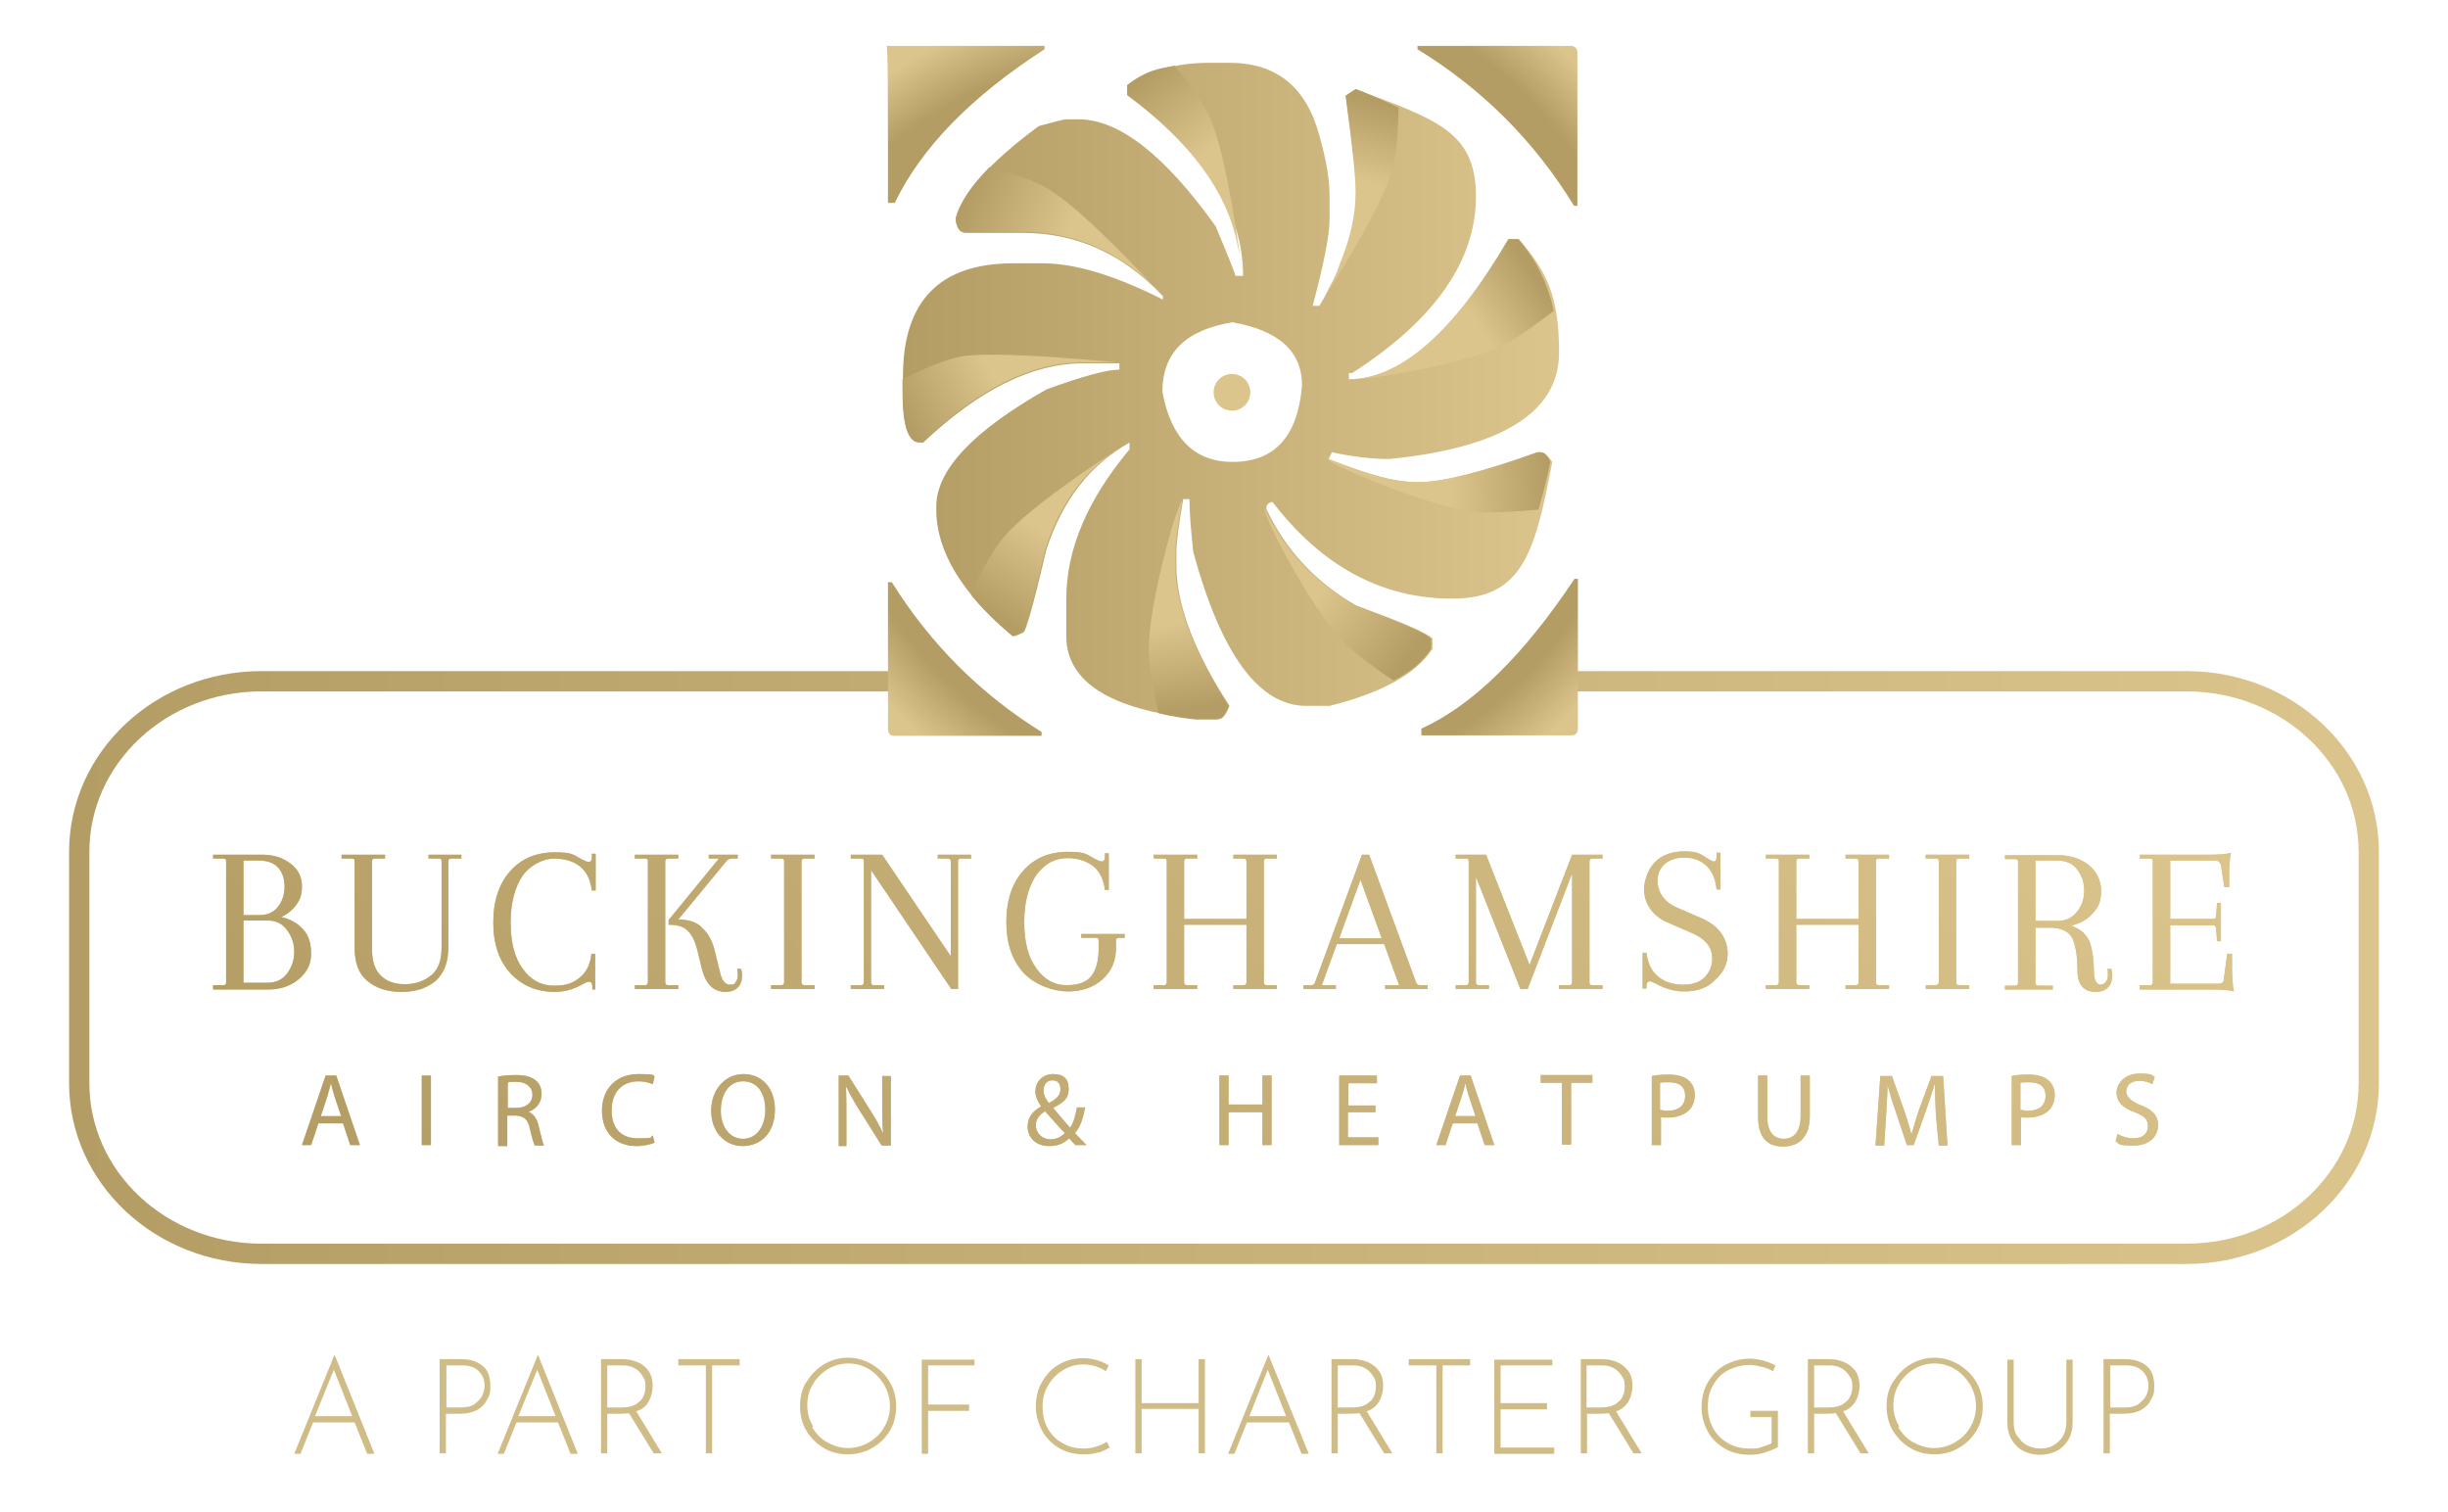 <?xml version="1.0" encoding="UTF-8"?>
<svg xmlns="http://www.w3.org/2000/svg" xmlns:xlink="http://www.w3.org/1999/xlink" id="Layer_1" data-name="Layer 1" version="1.1" viewBox="0 0 506.7 313">
  <defs>
    <style>
      .cls-1 {
        fill: url(#linear-gradient);
      }

      .cls-1, .cls-2, .cls-3, .cls-4, .cls-5, .cls-6, .cls-7, .cls-8, .cls-9, .cls-10, .cls-11, .cls-12, .cls-13, .cls-14, .cls-15, .cls-16, .cls-17, .cls-18, .cls-19, .cls-20, .cls-21, .cls-22, .cls-23, .cls-24, .cls-25, .cls-26, .cls-27, .cls-28, .cls-29, .cls-30, .cls-31, .cls-32, .cls-33, .cls-34, .cls-35, .cls-36, .cls-37, .cls-38, .cls-39, .cls-40, .cls-41, .cls-42, .cls-43, .cls-44, .cls-45, .cls-46, .cls-47 {
        stroke-width: 0px;
      }

      .cls-2 {
        fill: url(#radial-gradient);
      }

      .cls-3 {
        fill: url(#linear-gradient-38);
      }

      .cls-4 {
        fill: url(#linear-gradient-33);
      }

      .cls-5 {
        fill: url(#linear-gradient-29);
      }

      .cls-6 {
        fill: url(#linear-gradient-30);
      }

      .cls-7 {
        fill: url(#linear-gradient-31);
      }

      .cls-8 {
        fill: url(#linear-gradient-36);
      }

      .cls-9 {
        fill: url(#linear-gradient-39);
      }

      .cls-10 {
        fill: url(#linear-gradient-34);
      }

      .cls-11 {
        fill: url(#linear-gradient-37);
      }

      .cls-12 {
        fill: url(#linear-gradient-35);
      }

      .cls-13 {
        fill: url(#linear-gradient-28);
      }

      .cls-14 {
        fill: url(#linear-gradient-25);
      }

      .cls-15 {
        fill: url(#linear-gradient-11);
      }

      .cls-16 {
        fill: url(#linear-gradient-12);
      }

      .cls-17 {
        fill: url(#linear-gradient-13);
      }

      .cls-18 {
        fill: url(#linear-gradient-10);
      }

      .cls-19 {
        fill: url(#linear-gradient-17);
      }

      .cls-20 {
        fill: url(#linear-gradient-16);
      }

      .cls-21 {
        fill: url(#linear-gradient-19);
      }

      .cls-22 {
        fill: url(#linear-gradient-15);
      }

      .cls-23 {
        fill: url(#linear-gradient-23);
      }

      .cls-24 {
        fill: url(#linear-gradient-21);
      }

      .cls-25 {
        fill: url(#linear-gradient-18);
      }

      .cls-26 {
        fill: url(#linear-gradient-14);
      }

      .cls-27 {
        fill: url(#linear-gradient-22);
      }

      .cls-28 {
        fill: url(#linear-gradient-20);
      }

      .cls-29 {
        fill: url(#linear-gradient-27);
      }

      .cls-30 {
        fill: url(#linear-gradient-24);
      }

      .cls-31 {
        fill: url(#linear-gradient-26);
      }

      .cls-32 {
        fill: url(#linear-gradient-42);
      }

      .cls-33 {
        fill: url(#linear-gradient-40);
      }

      .cls-34 {
        fill: url(#linear-gradient-41);
      }

      .cls-48 {
        fill: none;
        stroke: url(#linear-gradient-32);
        stroke-miterlimit: 10;
        stroke-width: 4.2px;
      }

      .cls-35 {
        fill: #d0bc87;
      }

      .cls-36 {
        fill: url(#radial-gradient-2);
      }

      .cls-37 {
        fill: url(#radial-gradient-3);
      }

      .cls-38 {
        fill: url(#radial-gradient-4);
      }

      .cls-39 {
        fill: url(#linear-gradient-4);
      }

      .cls-40 {
        fill: url(#linear-gradient-2);
      }

      .cls-41 {
        fill: url(#linear-gradient-3);
      }

      .cls-42 {
        fill: url(#linear-gradient-8);
      }

      .cls-43 {
        fill: url(#linear-gradient-9);
      }

      .cls-44 {
        fill: url(#linear-gradient-7);
      }

      .cls-45 {
        fill: url(#linear-gradient-5);
      }

      .cls-46 {
        fill: url(#linear-gradient-6);
      }

      .cls-47 {
        fill: #dbc58d;
      }
    </style>
    <linearGradient id="linear-gradient" x1="63.1" y1="31.1" x2="293" y2="261" gradientTransform="translate(0 268.7) scale(1 -1)" gradientUnits="userSpaceOnUse">
      <stop offset="0" stop-color="#b39d64"></stop>
      <stop offset="1" stop-color="#dbc58d"></stop>
    </linearGradient>
    <linearGradient id="linear-gradient-2" x1="71.8" y1="22.4" x2="301.7" y2="252.3" gradientTransform="translate(0 268.7) scale(1 -1)" gradientUnits="userSpaceOnUse">
      <stop offset="0" stop-color="#b39d64"></stop>
      <stop offset="1" stop-color="#dbc58d"></stop>
    </linearGradient>
    <linearGradient id="linear-gradient-3" x1="81.6" y1="12.5" x2="311.6" y2="242.5" gradientTransform="translate(0 268.7) scale(1 -1)" gradientUnits="userSpaceOnUse">
      <stop offset="0" stop-color="#b39d64"></stop>
      <stop offset="1" stop-color="#dbc58d"></stop>
    </linearGradient>
    <linearGradient id="linear-gradient-4" x1="93.5" y1=".7" x2="323.4" y2="230.6" gradientTransform="translate(0 268.7) scale(1 -1)" gradientUnits="userSpaceOnUse">
      <stop offset="0" stop-color="#b39d64"></stop>
      <stop offset="1" stop-color="#dbc58d"></stop>
    </linearGradient>
    <linearGradient id="linear-gradient-5" x1="104.5" y1="-10.4" x2="334.5" y2="219.6" gradientTransform="translate(0 268.7) scale(1 -1)" gradientUnits="userSpaceOnUse">
      <stop offset="0" stop-color="#b39d64"></stop>
      <stop offset="1" stop-color="#dbc58d"></stop>
    </linearGradient>
    <linearGradient id="linear-gradient-6" x1="117.2" y1="-23" x2="347.1" y2="206.9" gradientTransform="translate(0 268.7) scale(1 -1)" gradientUnits="userSpaceOnUse">
      <stop offset="0" stop-color="#b39d64"></stop>
      <stop offset="1" stop-color="#dbc58d"></stop>
    </linearGradient>
    <linearGradient id="linear-gradient-7" x1="137.9" y1="-43.7" x2="367.8" y2="186.2" gradientTransform="translate(0 268.7) scale(1 -1)" gradientUnits="userSpaceOnUse">
      <stop offset="0" stop-color="#b39d64"></stop>
      <stop offset="1" stop-color="#dbc58d"></stop>
    </linearGradient>
    <linearGradient id="linear-gradient-8" x1="156.5" y1="-62.4" x2="386.5" y2="167.6" gradientTransform="translate(0 268.7) scale(1 -1)" gradientUnits="userSpaceOnUse">
      <stop offset="0" stop-color="#b39d64"></stop>
      <stop offset="1" stop-color="#dbc58d"></stop>
    </linearGradient>
    <linearGradient id="linear-gradient-9" x1="168.3" y1="-74.1" x2="398.2" y2="155.8" gradientTransform="translate(0 268.7) scale(1 -1)" gradientUnits="userSpaceOnUse">
      <stop offset="0" stop-color="#b39d64"></stop>
      <stop offset="1" stop-color="#dbc58d"></stop>
    </linearGradient>
    <linearGradient id="linear-gradient-10" x1="180.5" y1="-86.3" x2="410.4" y2="143.6" gradientTransform="translate(0 268.7) scale(1 -1)" gradientUnits="userSpaceOnUse">
      <stop offset="0" stop-color="#b39d64"></stop>
      <stop offset="1" stop-color="#dbc58d"></stop>
    </linearGradient>
    <linearGradient id="linear-gradient-11" x1="188.6" y1="-94.4" x2="418.5" y2="135.5" gradientTransform="translate(0 268.7) scale(1 -1)" gradientUnits="userSpaceOnUse">
      <stop offset="0" stop-color="#b39d64"></stop>
      <stop offset="1" stop-color="#dbc58d"></stop>
    </linearGradient>
    <linearGradient id="linear-gradient-12" x1="199.1" y1="-104.9" x2="429" y2="125" gradientTransform="translate(0 268.7) scale(1 -1)" gradientUnits="userSpaceOnUse">
      <stop offset="0" stop-color="#b39d64"></stop>
      <stop offset="1" stop-color="#dbc58d"></stop>
    </linearGradient>
    <linearGradient id="linear-gradient-13" x1="211.6" y1="-117.4" x2="441.5" y2="112.5" gradientTransform="translate(0 268.7) scale(1 -1)" gradientUnits="userSpaceOnUse">
      <stop offset="0" stop-color="#b39d64"></stop>
      <stop offset="1" stop-color="#dbc58d"></stop>
    </linearGradient>
    <linearGradient id="linear-gradient-14" x1="225.8" y1="-131.6" x2="455.7" y2="98.3" gradientTransform="translate(0 268.7) scale(1 -1)" gradientUnits="userSpaceOnUse">
      <stop offset="0" stop-color="#b39d64"></stop>
      <stop offset="1" stop-color="#dbc58d"></stop>
    </linearGradient>
    <linearGradient id="linear-gradient-15" x1="236.3" y1="-142.2" x2="466.3" y2="87.8" gradientTransform="translate(0 268.7) scale(1 -1)" gradientUnits="userSpaceOnUse">
      <stop offset="0" stop-color="#b39d64"></stop>
      <stop offset="1" stop-color="#dbc58d"></stop>
    </linearGradient>
    <linearGradient id="linear-gradient-16" x1="248.7" y1="-154.6" x2="478.7" y2="75.4" gradientTransform="translate(0 268.7) scale(1 -1)" gradientUnits="userSpaceOnUse">
      <stop offset="0" stop-color="#b39d64"></stop>
      <stop offset="1" stop-color="#dbc58d"></stop>
    </linearGradient>
    <linearGradient id="linear-gradient-17" x1="34.1" y1="60" x2="264.1" y2="290" gradientTransform="translate(0 268.7) scale(1 -1)" gradientUnits="userSpaceOnUse">
      <stop offset="0" stop-color="#b39d64"></stop>
      <stop offset="1" stop-color="#dbc58d"></stop>
    </linearGradient>
    <linearGradient id="linear-gradient-18" x1="47.9" y1="46.2" x2="277.9" y2="276.2" gradientTransform="translate(0 268.7) scale(1 -1)" gradientUnits="userSpaceOnUse">
      <stop offset="0" stop-color="#b39d64"></stop>
      <stop offset="1" stop-color="#dbc58d"></stop>
    </linearGradient>
    <linearGradient id="linear-gradient-19" x1="66.2" y1="28" x2="296.1" y2="257.9" gradientTransform="translate(0 268.7) scale(1 -1)" gradientUnits="userSpaceOnUse">
      <stop offset="0" stop-color="#b39d64"></stop>
      <stop offset="1" stop-color="#dbc58d"></stop>
    </linearGradient>
    <linearGradient id="linear-gradient-20" x1="79.1" y1="15.1" x2="309" y2="245" gradientTransform="translate(0 268.7) scale(1 -1)" gradientUnits="userSpaceOnUse">
      <stop offset="0" stop-color="#b39d64"></stop>
      <stop offset="1" stop-color="#dbc58d"></stop>
    </linearGradient>
    <linearGradient id="linear-gradient-21" x1="90.2" y1="4" x2="320.1" y2="233.9" gradientTransform="translate(0 268.7) scale(1 -1)" gradientUnits="userSpaceOnUse">
      <stop offset="0" stop-color="#b39d64"></stop>
      <stop offset="1" stop-color="#dbc58d"></stop>
    </linearGradient>
    <linearGradient id="linear-gradient-22" x1="101.7" y1="-7.6" x2="331.7" y2="222.4" gradientTransform="translate(0 268.7) scale(1 -1)" gradientUnits="userSpaceOnUse">
      <stop offset="0" stop-color="#b39d64"></stop>
      <stop offset="1" stop-color="#dbc58d"></stop>
    </linearGradient>
    <linearGradient id="linear-gradient-23" x1="118.5" y1="-24.3" x2="348.4" y2="205.6" gradientTransform="translate(0 268.7) scale(1 -1)" gradientUnits="userSpaceOnUse">
      <stop offset="0" stop-color="#b39d64"></stop>
      <stop offset="1" stop-color="#dbc58d"></stop>
    </linearGradient>
    <linearGradient id="linear-gradient-24" x1="133.9" y1="-39.7" x2="363.8" y2="190.2" gradientTransform="translate(0 268.7) scale(1 -1)" gradientUnits="userSpaceOnUse">
      <stop offset="0" stop-color="#b39d64"></stop>
      <stop offset="1" stop-color="#dbc58d"></stop>
    </linearGradient>
    <linearGradient id="linear-gradient-25" x1="152.5" y1="-58.4" x2="382.5" y2="171.6" gradientTransform="translate(0 268.7) scale(1 -1)" gradientUnits="userSpaceOnUse">
      <stop offset="0" stop-color="#b39d64"></stop>
      <stop offset="1" stop-color="#dbc58d"></stop>
    </linearGradient>
    <linearGradient id="linear-gradient-26" x1="166.4" y1="-72.2" x2="396.3" y2="157.7" gradientTransform="translate(0 268.7) scale(1 -1)" gradientUnits="userSpaceOnUse">
      <stop offset="0" stop-color="#b39d64"></stop>
      <stop offset="1" stop-color="#dbc58d"></stop>
    </linearGradient>
    <linearGradient id="linear-gradient-27" x1="182.4" y1="-88.3" x2="412.4" y2="141.6" gradientTransform="translate(0 268.7) scale(1 -1)" gradientUnits="userSpaceOnUse">
      <stop offset="0" stop-color="#b39d64"></stop>
      <stop offset="1" stop-color="#dbc58d"></stop>
    </linearGradient>
    <linearGradient id="linear-gradient-28" x1="197.3" y1="-103.1" x2="427.2" y2="126.8" gradientTransform="translate(0 268.7) scale(1 -1)" gradientUnits="userSpaceOnUse">
      <stop offset="0" stop-color="#b39d64"></stop>
      <stop offset="1" stop-color="#dbc58d"></stop>
    </linearGradient>
    <linearGradient id="linear-gradient-29" x1="209.7" y1="-115.5" x2="439.6" y2="114.4" gradientTransform="translate(0 268.7) scale(1 -1)" gradientUnits="userSpaceOnUse">
      <stop offset="0" stop-color="#b39d64"></stop>
      <stop offset="1" stop-color="#dbc58d"></stop>
    </linearGradient>
    <linearGradient id="linear-gradient-30" x1="220.9" y1="-126.7" x2="450.8" y2="103.2" gradientTransform="translate(0 268.7) scale(1 -1)" gradientUnits="userSpaceOnUse">
      <stop offset="0" stop-color="#b39d64"></stop>
      <stop offset="1" stop-color="#dbc58d"></stop>
    </linearGradient>
    <linearGradient id="linear-gradient-31" x1="234.6" y1="-140.4" x2="464.5" y2="89.5" gradientTransform="translate(0 268.7) scale(1 -1)" gradientUnits="userSpaceOnUse">
      <stop offset="0" stop-color="#b39d64"></stop>
      <stop offset="1" stop-color="#dbc58d"></stop>
    </linearGradient>
    <linearGradient id="linear-gradient-32" x1="14.3" y1="68.5" x2="492.4" y2="68.5" gradientTransform="translate(0 268.7) scale(1 -1)" gradientUnits="userSpaceOnUse">
      <stop offset="0" stop-color="#b39d64"></stop>
      <stop offset="1" stop-color="#dbc58d"></stop>
    </linearGradient>
    <linearGradient id="linear-gradient-33" x1="186.9" y1="187.8" x2="322.7" y2="187.8" gradientTransform="translate(0 268.7) scale(1 -1)" gradientUnits="userSpaceOnUse">
      <stop offset="0" stop-color="#b39d64"></stop>
      <stop offset="1" stop-color="#dbc58d"></stop>
    </linearGradient>
    <linearGradient id="linear-gradient-34" x1="205.6" y1="141.5" x2="216.6" y2="158.3" gradientTransform="translate(0 268.7) scale(1 -1)" gradientUnits="userSpaceOnUse">
      <stop offset="0" stop-color="#b39d64"></stop>
      <stop offset="1" stop-color="#dbc58d"></stop>
    </linearGradient>
    <linearGradient id="linear-gradient-35" x1="187.8" y1="181.1" x2="205.8" y2="190.2" gradientTransform="translate(0 268.7) scale(1 -1)" gradientUnits="userSpaceOnUse">
      <stop offset="0" stop-color="#b39d64"></stop>
      <stop offset="1" stop-color="#dbc58d"></stop>
    </linearGradient>
    <linearGradient id="linear-gradient-36" x1="200.7" y1="228.4" x2="221.1" y2="220" gradientTransform="translate(0 268.7) scale(1 -1)" gradientUnits="userSpaceOnUse">
      <stop offset="0" stop-color="#b39d64"></stop>
      <stop offset="1" stop-color="#dbc58d"></stop>
    </linearGradient>
    <linearGradient id="linear-gradient-37" x1="236.4" y1="252.5" x2="248.4" y2="236.4" gradientTransform="translate(0 268.7) scale(1 -1)" gradientUnits="userSpaceOnUse">
      <stop offset="0" stop-color="#b39d64"></stop>
      <stop offset="1" stop-color="#dbc58d"></stop>
    </linearGradient>
    <linearGradient id="linear-gradient-38" x1="285" y1="247.5" x2="280.8" y2="231.4" gradientTransform="translate(0 268.7) scale(1 -1)" gradientUnits="userSpaceOnUse">
      <stop offset="0" stop-color="#b39d64"></stop>
      <stop offset="1" stop-color="#dbc58d"></stop>
    </linearGradient>
    <linearGradient id="linear-gradient-39" x1="317.4" y1="212" x2="304.6" y2="203.1" gradientTransform="translate(0 268.7) scale(1 -1)" gradientUnits="userSpaceOnUse">
      <stop offset="0" stop-color="#b39d64"></stop>
      <stop offset="1" stop-color="#dbc58d"></stop>
    </linearGradient>
    <linearGradient id="linear-gradient-40" x1="320.6" y1="170.2" x2="300.2" y2="168.7" gradientTransform="translate(0 268.7) scale(1 -1)" gradientUnits="userSpaceOnUse">
      <stop offset="0" stop-color="#b39d64"></stop>
      <stop offset="1" stop-color="#dbc58d"></stop>
    </linearGradient>
    <linearGradient id="linear-gradient-41" x1="292.3" y1="133.7" x2="273.8" y2="146.5" gradientTransform="translate(0 268.7) scale(1 -1)" gradientUnits="userSpaceOnUse">
      <stop offset="0" stop-color="#b39d64"></stop>
      <stop offset="1" stop-color="#dbc58d"></stop>
    </linearGradient>
    <linearGradient id="linear-gradient-42" x1="246.9" y1="122.1" x2="244" y2="139.8" gradientTransform="translate(0 268.7) scale(1 -1)" gradientUnits="userSpaceOnUse">
      <stop offset="0" stop-color="#b39d64"></stop>
      <stop offset="1" stop-color="#dbc58d"></stop>
    </linearGradient>
    <radialGradient id="radial-gradient" cx="238.7" cy="173" fx="238.7" fy="173" r="121.6" gradientTransform="translate(0 268.7) scale(1 -1)" gradientUnits="userSpaceOnUse">
      <stop offset=".7" stop-color="#b39d64"></stop>
      <stop offset=".8" stop-color="#dbc58d"></stop>
    </radialGradient>
    <radialGradient id="radial-gradient-2" cx="255.3" cy="188.9" fx="255.3" fy="188.9" r="121.6" gradientTransform="translate(0 268.7) scale(1 -1)" gradientUnits="userSpaceOnUse">
      <stop offset=".7" stop-color="#b39d64"></stop>
      <stop offset=".8" stop-color="#dbc58d"></stop>
    </radialGradient>
    <radialGradient id="radial-gradient-3" cx="255.3" cy="188.9" fx="255.3" fy="188.9" r="121.6" gradientTransform="translate(0 268.7) scale(1 -1)" gradientUnits="userSpaceOnUse">
      <stop offset=".7" stop-color="#b39d64"></stop>
      <stop offset=".8" stop-color="#dbc58d"></stop>
    </radialGradient>
    <radialGradient id="radial-gradient-4" cx="255.3" cy="188.9" fx="255.3" fy="188.9" r="121.6" gradientTransform="translate(0 268.7) scale(1 -1)" gradientUnits="userSpaceOnUse">
      <stop offset=".7" stop-color="#b39d64"></stop>
      <stop offset=".8" stop-color="#dbc58d"></stop>
    </radialGradient>
  </defs>
  <g>
    <g>
      <g>
        <g>
          <path class="cls-47" d="M65.9,232.5l-1.5,4.5h-1.9l4.9-14.4h2.2l4.9,14.4h-2l-1.5-4.5h-5.1ZM70.6,231l-1.4-4.2c-.3-.9-.5-1.8-.7-2.6h0c-.2.9-.5,1.7-.7,2.6l-1.4,4.2h4.2Z"></path>
          <path class="cls-47" d="M89.2,222.6v14.4h-1.9v-14.4h1.9Z"></path>
          <path class="cls-47" d="M103.2,222.8c.9-.2,2.3-.3,3.6-.3,2,0,3.3.4,4.2,1.2.7.6,1.1,1.6,1.1,2.7,0,1.9-1.2,3.2-2.7,3.7h0c1.1.5,1.8,1.5,2.1,3,.5,2,.8,3.4,1.1,4h-1.9c-.2-.4-.6-1.6-1-3.4-.4-2-1.2-2.7-2.9-2.8h-1.8v6.3h-1.9v-14.4h0ZM105,229.3h1.9c2,0,3.3-1.1,3.3-2.7s-1.3-2.7-3.3-2.7-1.5.1-1.8.2v5.2h0Z"></path>
          <path class="cls-47" d="M135.5,236.5c-.7.3-2.1.7-3.8.7-4.1,0-7.1-2.6-7.1-7.3s3.1-7.6,7.5-7.6,2.9.4,3.4.6l-.4,1.5c-.7-.3-1.7-.6-2.9-.6-3.4,0-5.6,2.2-5.6,6s2,5.8,5.5,5.8,2.3-.2,3-.6l.4,1.5Z"></path>
          <path class="cls-47" d="M160.4,229.6c0,5-3,7.6-6.7,7.6s-6.5-3-6.5-7.3,2.8-7.6,6.7-7.6,6.5,3,6.5,7.3ZM149.2,229.9c0,3.1,1.7,5.8,4.6,5.8s4.6-2.7,4.6-6-1.5-5.9-4.6-5.9-4.6,2.9-4.6,6.1Z"></path>
          <path class="cls-47" d="M173.6,237v-14.4h2l4.6,7.3c1.1,1.7,1.9,3.2,2.6,4.7h0c-.2-1.9-.2-3.7-.2-5.9v-6h1.8v14.4h-1.9l-4.6-7.3c-1-1.6-2-3.3-2.7-4.8h-.1c.1,1.8.1,3.6.1,6v6.2h-1.6v-.2Z"></path>
          <path class="cls-47" d="M222.6,237c-.4-.4-.8-.8-1.3-1.4-1.2,1.2-2.6,1.6-4.2,1.6-2.8,0-4.4-1.9-4.4-4s1.2-3.3,2.8-4.2h0c-.7-1-1.2-2.1-1.2-3.1,0-1.8,1.3-3.6,3.7-3.6s3.2,1.2,3.2,3.1-.9,2.7-3.2,3.9h0c1.2,1.5,2.6,3.1,3.5,4.1.7-1,1.1-2.4,1.4-4.2h1.7c-.4,2.3-1,4.1-2.1,5.3.8.8,1.5,1.6,2.4,2.5h-2.3ZM220.4,234.5c-.9-.9-2.5-2.7-4.1-4.5-.8.5-1.9,1.4-1.9,2.9s1.2,2.9,3,2.9c1.2,0,2.3-.5,3-1.3ZM216,225.7c0,1,.5,1.8,1.1,2.6,1.5-.8,2.4-1.6,2.4-2.8s-.5-1.9-1.7-1.9c-1.2,0-1.8,1-1.8,2.1Z"></path>
          <path class="cls-47" d="M254.3,222.6v6h7v-6h1.9v14.4h-1.9v-6.8h-7v6.8h-1.9v-14.4h1.9Z"></path>
          <path class="cls-47" d="M284.6,230.2h-5.6v5.2h6.3v1.6h-8.1v-14.4h7.8v1.6h-5.9v4.6h5.6v1.4h0Z"></path>
          <path class="cls-47" d="M300.7,232.5l-1.5,4.5h-1.9l4.9-14.4h2.2l4.9,14.4h-2l-1.5-4.5h-5.1ZM305.4,231l-1.4-4.2c-.3-.9-.5-1.8-.7-2.6h0c-.2.9-.4,1.7-.7,2.6l-1.4,4.2h4.2Z"></path>
          <path class="cls-47" d="M323.3,224.1h-4.4v-1.6h10.7v1.6h-4.4v12.8h-1.9v-12.8h0Z"></path>
          <path class="cls-47" d="M341.9,222.7c.9-.2,2.1-.3,3.6-.3s3.2.4,4,1.2c.8.7,1.3,1.7,1.3,3s-.4,2.3-1.1,3.1c-1,1-2.6,1.6-4.4,1.6s-1.1,0-1.5-.1v5.8h-1.9v-14.3ZM343.7,229.7c.4.1.9.2,1.5.2,2.2,0,3.6-1.1,3.6-3.1s-1.3-2.8-3.4-2.8-1.4.1-1.8.1v5.6h0Z"></path>
          <path class="cls-47" d="M365.8,222.6v8.5c0,3.2,1.4,4.6,3.4,4.6s3.5-1.4,3.5-4.6v-8.5h1.9v8.4c0,4.4-2.3,6.3-5.5,6.3s-5.2-1.7-5.2-6.2v-8.5h1.9Z"></path>
          <path class="cls-47" d="M400.7,230.7c-.1-2-.2-4.4-.2-6.2h-.1c-.5,1.7-1.1,3.5-1.8,5.5l-2.5,7h-1.4l-2.3-6.9c-.7-2-1.3-3.9-1.7-5.6h0c0,1.8-.2,4.2-.3,6.4l-.4,6.2h-1.8l1-14.4h2.4l2.5,7c.6,1.8,1.1,3.4,1.5,4.9h.1c.4-1.5.9-3,1.5-4.9l2.6-7h2.4l.9,14.4h-1.8l-.6-6.4Z"></path>
          <path class="cls-47" d="M416.4,222.7c.9-.2,2.1-.3,3.6-.3s3.2.4,4,1.2c.8.7,1.3,1.7,1.3,3s-.4,2.3-1.1,3.1c-1,1-2.6,1.6-4.4,1.6s-1.1,0-1.5-.1v5.8h-1.9v-14.3ZM418.3,229.7c.4.1.9.2,1.5.2,2.2,0,3.6-1.1,3.6-3.1s-1.3-2.8-3.4-2.8-1.4.1-1.8.1v5.6h0Z"></path>
          <path class="cls-47" d="M438.3,234.7c.8.5,2.1.9,3.3.9,1.9,0,3-1,3-2.5s-.8-2.1-2.7-2.9c-2.4-.8-3.8-2.1-3.8-4.1s1.9-3.9,4.7-3.9,2.5.3,3.2.7l-.5,1.5c-.5-.3-1.4-.7-2.7-.7-2,0-2.7,1.2-2.7,2.2s.9,2,2.9,2.8c2.4.9,3.7,2.1,3.7,4.2s-1.6,4.2-5.1,4.2-2.9-.4-3.7-.9l.4-1.5Z"></path>
        </g>
        <g>
          <path class="cls-47" d="M44.1,204.7v-.8h2.1c.4,0,.6-.2.6-.5v-25.2c0-.4-.2-.5-.6-.5h-2.1v-.8h10.3c2.2,0,4.1.6,5.7,1.8s2.4,2.8,2.4,4.7-.4,2.8-1.2,3.9c-.8,1.1-1.8,1.9-3.1,2.5,1.9.4,3.4,1.3,4.5,2.5,1.2,1.3,1.7,2.9,1.7,5.1s-.9,3.9-2.6,5.3-3.8,2.1-6.3,2.1h-11.4ZM53.5,178.1h-3.1v11.3h3.3c1.7,0,3-.6,3.9-1.8.9-1.2,1.3-2.6,1.3-4.1s-.4-2.9-1.3-3.9-2.3-1.5-4.1-1.5ZM55.3,190.5h-4.9v12.9h4.9c1.8,0,3.1-.6,4.1-1.9s1.5-2.8,1.5-4.5-.5-3.2-1.5-4.5c-1-1.4-2.4-2-4.1-2Z"></path>
          <path class="cls-47" d="M95.5,176.9v.8h-2.1c-.4,0-.6.2-.6.5v17.9c0,3.1-.9,5.3-2.6,6.9-1.8,1.5-4.1,2.3-7.1,2.3s-5.3-.8-7.1-2.3c-1.8-1.5-2.6-3.8-2.6-6.9v-17.9c0-.4-.2-.5-.6-.5h-2.1v-.8h9v.8h-2.1c-.4,0-.6.2-.6.5v18.2c0,2.5.6,4.3,1.8,5.5,1.2,1.2,2.9,1.8,5,1.8s3.9-.6,5.4-1.8c1.5-1.2,2.2-3.1,2.2-5.8v-17.9c0-.4-.2-.5-.6-.5h-2.1v-.8h6.8Z"></path>
          <path class="cls-47" d="M122.6,204.7v-.6c0-.6-.3-.9-.7-.9s-.7.2-1.3.5c-1.9,1.1-3.8,1.6-5.8,1.6-3.7,0-6.7-1.3-9.1-3.8-2.4-2.6-3.6-6.1-3.6-10.6s1.2-8,3.5-10.6,5.4-3.9,9.2-3.9,3.8.5,5.7,1.5c.6.3,1.1.5,1.3.5.4,0,.7-.3.7-.9v-.8h.8v7.6h-.8c-.3-2.3-1.1-3.9-2.5-5s-3.2-1.6-5.3-1.6-4.8,1.2-6.5,3.5c-1.6,2.4-2.5,5.6-2.5,9.7s.8,7.3,2.5,9.6c1.6,2.3,3.8,3.5,6.4,3.5s3.9-.5,5.3-1.6c1.4-1.1,2.3-2.7,2.5-5h.8v7.4h-.6Z"></path>
          <path class="cls-47" d="M134.1,203.3v-25.1c0-.4-.2-.5-.6-.5h-2.1v-.8h9v.8h-2.1c-.4,0-.6.2-.6.5v25.1c0,.4.2.6.6.6h2.1v.8h-9v-.8h2.1c.4,0,.6-.2.6-.6ZM148,197l1,4.1c.4,1.8,1.1,2.7,2.1,2.7s.9-.2,1.2-.6.4-.8.4-1.3,0-1-.1-1.4h.8c.1.3.2.8.2,1.4,0,1.1-.3,1.9-.9,2.5-.6.6-1.5.9-2.5.9-2.5,0-4.1-1.6-4.9-4.7l-1-4.1c-.5-1.9-1.2-3.2-2.1-4-.9-.8-2.1-1.1-3.8-1.1v-1l10.4-12.7h-2.1v-.8h6v.8h-1.2c-.5,0-.9.2-1.2.6l-9.9,12c2.3,0,4,.6,5.1,1.9,1.2,1.1,2,2.7,2.5,4.8Z"></path>
          <path class="cls-47" d="M162.3,203.3v-25.1c0-.4-.2-.5-.6-.5h-2.1v-.8h9v.8h-2.1c-.4,0-.6.2-.6.5v25.1c0,.4.2.6.6.6h2.1v.8h-9v-.8h2.1c.4,0,.6-.2.6-.6Z"></path>
          <path class="cls-47" d="M196.9,204.7l-16.6-24.6v23.2c0,.4.2.6.6.6h2.1v.8h-6.9v-.8h2.1c.4,0,.6-.2.6-.6v-25.1c0-.4-.2-.5-.6-.5h-2.1v-.8h6.5l14.2,21v-19.6c0-.4-.2-.6-.6-.6h-2.1v-.8h6.9v.8h-2.1c-.4,0-.6.2-.6.5v26.5h-1.4Z"></path>
          <path class="cls-47" d="M221,177.6c-2.7,0-4.8,1.2-6.5,3.5-1.6,2.4-2.5,5.6-2.5,9.7s.8,7.3,2.5,9.6c1.6,2.3,3.7,3.5,6.2,3.5s4.2-.6,5.2-1.9,1.5-3.2,1.5-5.6v-1.8c0-.4-.2-.5-.6-.5h-3v-.8h9v.8h-1.2c-.4,0-.6.2-.6.5v1.6c0,2.6-.9,4.8-2.8,6.5s-4.3,2.5-7.2,2.5-6.7-1.3-9.1-3.8c-2.4-2.6-3.6-6.1-3.6-10.6s1.2-8,3.5-10.6c2.3-2.6,5.4-3.9,9.2-3.9s3.8.5,5.7,1.5c.6.3,1.1.5,1.3.5.4,0,.7-.3.7-.9v-.8h.8v7.6h-.8c-.3-2.3-1.1-3.9-2.5-5-1.4-1-3.1-1.6-5.2-1.6Z"></path>
          <path class="cls-47" d="M258,203.3v-11.9h-12.9v11.9c0,.4.2.6.6.6h2.1v.8h-9v-.8h2.1c.4,0,.6-.2.6-.6v-25.1c0-.4-.2-.5-.6-.5h-2.1v-.8h9v.8h-2.1c-.4,0-.6.2-.6.6v11.9h12.9v-11.9c0-.4-.2-.6-.6-.6h-2.1v-.8h9v.8h-2.1c-.4,0-.6.2-.6.5v25.1c0,.4.2.6.6.6h2.1v.8h-9v-.8h2.1c.4,0,.6-.2.6-.6Z"></path>
          <path class="cls-47" d="M295.7,204.7h-9v-.8h2.9l-3.1-8.5h-9.8l-3.1,8.5h2.9v.8h-6.7v-.8h1.6c.4,0,.7-.2.8-.6l9.7-26.4h1.5l9.7,26.4c.1.4.4.6.8.6h1.6v.8h.2ZM281.6,182.1l-4.4,12.1h8.8l-4.4-12.1Z"></path>
          <path class="cls-47" d="M322.7,204.7v-.8h2.1c.4,0,.6-.2.6-.5v-22.6l-9.2,23.9h-1.5l-9.2-23.2v21.8c0,.4.2.6.6.6h2.1v.8h-6.9v-.8h2.1c.4,0,.6-.2.6-.6v-25.1c0-.4-.2-.5-.6-.5h-2.1v-.8h6.3l9,22.8,8.8-22.8h6.3v.8h-2.1c-.4,0-.6.2-.6.6v25.1c0,.4.2.5.6.5h2.1v.8h-9Z"></path>
          <path class="cls-47" d="M348.6,205.2c-1.9,0-3.9-.5-5.8-1.6-.6-.3-1.1-.5-1.3-.5-.4,0-.7.3-.7.9v.6h-.8v-7.4h.8c.3,2.3,1.1,3.9,2.5,5s3.1,1.6,5.1,1.6,3.4-.5,4.5-1.6c1-1.1,1.5-2.3,1.5-3.8,0-2.3-1.3-4-4-5.2l-5.3-2.3c-1.6-.7-2.8-1.7-3.6-2.9s-1.2-2.5-1.2-4,.7-4,2.2-5.5c1.4-1.5,3.5-2.3,6.2-2.3s3.2.5,4.9,1.6c.6.3.9.5,1.1.5.4,0,.6-.3.6-.9v-.9h.8v7.6h-.8c-.2-2.3-1-3.9-2.2-5s-2.7-1.6-4.5-1.6-3.1.5-4.1,1.4c-1,1-1.4,2-1.4,3.3s.3,2.3,1,3.3,1.6,1.7,2.9,2.3l5.3,2.3c1.8.8,3.1,1.8,4,3.1.9,1.3,1.3,2.7,1.3,4.1,0,2.1-.8,3.9-2.5,5.4-1.5,1.7-3.7,2.5-6.5,2.5Z"></path>
          <path class="cls-47" d="M384.7,203.3v-11.9h-12.9v11.9c0,.4.2.6.6.6h2.1v.8h-9v-.8h2.1c.4,0,.6-.2.6-.6v-25.1c0-.4-.2-.5-.6-.5h-2.1v-.8h9v.8h-2.1c-.4,0-.6.2-.6.6v11.9h12.9v-11.9c0-.4-.2-.6-.6-.6h-2.1v-.8h9v.8h-2.1c-.4,0-.6.2-.6.5v25.1c0,.4.2.6.6.6h2.1v.8h-9v-.8h2.1c.4,0,.6-.2.6-.6Z"></path>
          <path class="cls-47" d="M401.3,203.3v-25.1c0-.4-.2-.5-.6-.5h-2.1v-.8h9v.8h-2.1c-.4,0-.6.2-.6.5v25.1c0,.4.2.6.6.6h2.1v.8h-9v-.8h2.1c.3,0,.6-.2.6-.6Z"></path>
          <path class="cls-47" d="M434.8,203.8c.4,0,.8-.2,1.1-.6.3-.4.4-.8.4-1.3s0-1-.1-1.4h.8c.1.3.2.8.2,1.4,0,1.1-.3,1.9-.9,2.5s-1.5.9-2.5.9c-2.5,0-3.8-1.5-3.8-4.5s-.4-5.3-1.1-6.7c-.8-1.4-2.3-2.1-4.7-2.1h-2.9v11.4c0,.4.2.6.6.6h3v.8h-9.9v-.8h2.1c.4,0,.6-.2.6-.6v-25.1c0-.4-.2-.5-.6-.5h-2.1v-.8h11c2.5,0,4.6.7,6.3,2,1.7,1.4,2.6,3.2,2.6,5.4s-.6,3.4-1.7,4.6c-1.1,1.3-2.6,2.1-4.5,2.6,2.1.7,3.4,2,4,3.8.4,1.5.7,3.3.7,5.3s.5,3.1,1.4,3.1ZM425.8,178.1h-4.5v12.5h4.5c1.8,0,3.1-.6,4.1-1.9,1-1.2,1.5-2.7,1.5-4.4s-.5-3.1-1.5-4.4c-.9-1.2-2.3-1.8-4.1-1.8Z"></path>
          <path class="cls-47" d="M442.9,204.7v-.8h2.1c.4,0,.6-.2.6-.6v-25.1c0-.4-.2-.5-.6-.5h-2.1v-.8h14c2.3,0,4-.1,4.9-.4-.3,1.2-.4,2.9-.4,5v2.1h-1l-.7-4.5c-.1-.6-.5-1-1.2-1h-9.3v12.1h8.9c.4,0,.6-.2.6-.6l.2-2.7h.8v7.9h-.8l-.2-2.7c-.1-.4-.3-.6-.6-.6h-8.9v12.1h9.9c.8,0,1.2-.3,1.2-1l.7-5.2h1v2.1c0,2.6.1,4.5.4,5.7-.9-.3-2.6-.4-4.9-.4h-14.6Z"></path>
        </g>
      </g>
      <g>
        <g>
          <path class="cls-1" d="M65.9,232.5l-1.5,4.5h-1.9l4.9-14.4h2.2l4.9,14.4h-2l-1.5-4.5h-5.1ZM70.6,231l-1.4-4.2c-.3-.9-.5-1.8-.7-2.6h0c-.2.9-.5,1.7-.7,2.6l-1.4,4.2h4.2Z"></path>
          <path class="cls-40" d="M89.2,222.6v14.4h-1.9v-14.4h1.9Z"></path>
          <path class="cls-41" d="M103.2,222.8c.9-.2,2.3-.3,3.6-.3,2,0,3.3.4,4.2,1.2.7.6,1.1,1.6,1.1,2.7,0,1.9-1.2,3.2-2.7,3.7h0c1.1.5,1.8,1.5,2.1,3,.5,2,.8,3.4,1.1,4h-1.9c-.2-.4-.6-1.6-1-3.4-.4-2-1.2-2.7-2.9-2.8h-1.8v6.3h-1.9v-14.4h0ZM105,229.3h1.9c2,0,3.3-1.1,3.3-2.7s-1.3-2.7-3.3-2.7-1.5.1-1.8.2v5.2h0Z"></path>
          <path class="cls-39" d="M135.5,236.5c-.7.3-2.1.7-3.8.7-4.1,0-7.1-2.6-7.1-7.3s3.1-7.6,7.5-7.6,2.9.4,3.4.6l-.4,1.5c-.7-.3-1.7-.6-2.9-.6-3.4,0-5.6,2.2-5.6,6s2,5.8,5.5,5.8,2.3-.2,3-.6l.4,1.5Z"></path>
          <path class="cls-45" d="M160.4,229.6c0,5-3,7.6-6.7,7.6s-6.5-3-6.5-7.3,2.8-7.6,6.7-7.6,6.5,3,6.5,7.3ZM149.2,229.9c0,3.1,1.7,5.8,4.6,5.8s4.6-2.7,4.6-6-1.5-5.9-4.6-5.9-4.6,2.9-4.6,6.1Z"></path>
          <path class="cls-46" d="M173.6,237v-14.4h2l4.6,7.3c1.1,1.7,1.9,3.2,2.6,4.7h0c-.2-1.9-.2-3.7-.2-5.9v-6h1.8v14.4h-1.9l-4.6-7.3c-1-1.6-2-3.3-2.7-4.8h-.1c.1,1.8.1,3.6.1,6v6.2h-1.6v-.2Z"></path>
          <path class="cls-44" d="M222.6,237c-.4-.4-.8-.8-1.3-1.4-1.2,1.2-2.6,1.6-4.2,1.6-2.8,0-4.4-1.9-4.4-4s1.2-3.3,2.8-4.2h0c-.7-1-1.2-2.1-1.2-3.1,0-1.8,1.3-3.6,3.7-3.6s3.2,1.2,3.2,3.1-.9,2.7-3.2,3.9h0c1.2,1.5,2.6,3.1,3.5,4.1.7-1,1.1-2.4,1.4-4.2h1.7c-.4,2.3-1,4.1-2.1,5.3.8.8,1.5,1.6,2.4,2.5h-2.3ZM220.4,234.5c-.9-.9-2.5-2.7-4.1-4.5-.8.5-1.9,1.4-1.9,2.9s1.2,2.9,3,2.9c1.2,0,2.3-.5,3-1.3ZM216,225.7c0,1,.5,1.8,1.1,2.6,1.5-.8,2.4-1.6,2.4-2.8s-.5-1.9-1.7-1.9c-1.2,0-1.8,1-1.8,2.1Z"></path>
          <path class="cls-42" d="M254.3,222.6v6h7v-6h1.9v14.4h-1.9v-6.8h-7v6.8h-1.9v-14.4h1.9Z"></path>
          <path class="cls-43" d="M284.6,230.2h-5.6v5.2h6.3v1.6h-8.1v-14.4h7.8v1.6h-5.9v4.6h5.6v1.4h0Z"></path>
          <path class="cls-18" d="M300.7,232.5l-1.5,4.5h-1.9l4.9-14.4h2.2l4.9,14.4h-2l-1.5-4.5h-5.1ZM305.4,231l-1.4-4.2c-.3-.9-.5-1.8-.7-2.6h0c-.2.9-.4,1.7-.7,2.6l-1.4,4.2h4.2Z"></path>
          <path class="cls-15" d="M323.3,224.1h-4.4v-1.6h10.7v1.6h-4.4v12.8h-1.9v-12.8h0Z"></path>
          <path class="cls-16" d="M341.9,222.7c.9-.2,2.1-.3,3.6-.3s3.2.4,4,1.2c.8.7,1.3,1.7,1.3,3s-.4,2.3-1.1,3.1c-1,1-2.6,1.6-4.4,1.6s-1.1,0-1.5-.1v5.8h-1.9v-14.3ZM343.7,229.7c.4.1.9.2,1.5.2,2.2,0,3.6-1.1,3.6-3.1s-1.3-2.8-3.4-2.8-1.4.1-1.8.1v5.6h0Z"></path>
          <path class="cls-17" d="M365.8,222.6v8.5c0,3.2,1.4,4.6,3.4,4.6s3.5-1.4,3.5-4.6v-8.5h1.9v8.4c0,4.4-2.3,6.3-5.5,6.3s-5.2-1.7-5.2-6.2v-8.5h1.9Z"></path>
          <path class="cls-26" d="M400.7,230.7c-.1-2-.2-4.4-.2-6.2h-.1c-.5,1.7-1.1,3.5-1.8,5.5l-2.5,7h-1.4l-2.3-6.9c-.7-2-1.3-3.9-1.7-5.6h0c0,1.8-.2,4.2-.3,6.4l-.4,6.2h-1.8l1-14.4h2.4l2.5,7c.6,1.8,1.1,3.4,1.5,4.9h.1c.4-1.5.9-3,1.5-4.9l2.6-7h2.4l.9,14.4h-1.8l-.6-6.4Z"></path>
          <path class="cls-22" d="M416.4,222.7c.9-.2,2.1-.3,3.6-.3s3.2.4,4,1.2c.8.7,1.3,1.7,1.3,3s-.4,2.3-1.1,3.1c-1,1-2.6,1.6-4.4,1.6s-1.1,0-1.5-.1v5.8h-1.9v-14.3ZM418.3,229.7c.4.1.9.2,1.5.2,2.2,0,3.6-1.1,3.6-3.1s-1.3-2.8-3.4-2.8-1.4.1-1.8.1v5.6h0Z"></path>
          <path class="cls-20" d="M438.3,234.7c.8.5,2.1.9,3.3.9,1.9,0,3-1,3-2.5s-.8-2.1-2.7-2.9c-2.4-.8-3.8-2.1-3.8-4.1s1.9-3.9,4.7-3.9,2.5.3,3.2.7l-.5,1.5c-.5-.3-1.4-.7-2.7-.7-2,0-2.7,1.2-2.7,2.2s.9,2,2.9,2.8c2.4.9,3.7,2.1,3.7,4.2s-1.6,4.2-5.1,4.2-2.9-.4-3.7-.9l.4-1.5Z"></path>
        </g>
        <g>
          <path class="cls-19" d="M44.1,204.7v-.8h2.1c.4,0,.6-.2.6-.5v-25.2c0-.4-.2-.5-.6-.5h-2.1v-.8h10.3c2.2,0,4.1.6,5.7,1.8s2.4,2.8,2.4,4.7-.4,2.8-1.2,3.9c-.8,1.1-1.8,1.9-3.1,2.5,1.9.4,3.4,1.3,4.5,2.5,1.2,1.3,1.7,2.9,1.7,5.1s-.9,3.9-2.6,5.3-3.8,2.1-6.3,2.1h-11.4ZM53.5,178.1h-3.1v11.3h3.3c1.7,0,3-.6,3.9-1.8.9-1.2,1.3-2.6,1.3-4.1s-.4-2.9-1.3-3.9-2.3-1.5-4.1-1.5ZM55.3,190.5h-4.9v12.9h4.9c1.8,0,3.1-.6,4.1-1.9s1.5-2.8,1.5-4.5-.5-3.2-1.5-4.5c-1-1.4-2.4-2-4.1-2Z"></path>
          <path class="cls-25" d="M95.5,176.9v.8h-2.1c-.4,0-.6.2-.6.5v17.9c0,3.1-.9,5.3-2.6,6.9-1.8,1.5-4.1,2.3-7.1,2.3s-5.3-.8-7.1-2.3c-1.8-1.5-2.6-3.8-2.6-6.9v-17.9c0-.4-.2-.5-.6-.5h-2.1v-.8h9v.8h-2.1c-.4,0-.6.2-.6.5v18.2c0,2.5.6,4.3,1.8,5.5,1.2,1.2,2.9,1.8,5,1.8s3.9-.6,5.4-1.8c1.5-1.2,2.2-3.1,2.2-5.8v-17.9c0-.4-.2-.5-.6-.5h-2.1v-.8h6.8Z"></path>
          <path class="cls-21" d="M122.6,204.7v-.6c0-.6-.3-.9-.7-.9s-.7.2-1.3.5c-1.9,1.1-3.8,1.6-5.8,1.6-3.7,0-6.7-1.3-9.1-3.8-2.4-2.6-3.6-6.1-3.6-10.6s1.2-8,3.5-10.6,5.4-3.9,9.2-3.9,3.8.5,5.7,1.5c.6.3,1.1.5,1.3.5.4,0,.7-.3.7-.9v-.8h.8v7.6h-.8c-.3-2.3-1.1-3.9-2.5-5s-3.2-1.6-5.3-1.6-4.8,1.2-6.5,3.5c-1.6,2.4-2.5,5.6-2.5,9.7s.8,7.3,2.5,9.6c1.6,2.3,3.8,3.5,6.4,3.5s3.9-.5,5.3-1.6c1.4-1.1,2.3-2.7,2.5-5h.8v7.4h-.6Z"></path>
          <path class="cls-28" d="M134.1,203.3v-25.1c0-.4-.2-.5-.6-.5h-2.1v-.8h9v.8h-2.1c-.4,0-.6.2-.6.5v25.1c0,.4.2.6.6.6h2.1v.8h-9v-.8h2.1c.4,0,.6-.2.6-.6ZM148,197l1,4.1c.4,1.8,1.1,2.7,2.1,2.7s.9-.2,1.2-.6.4-.8.4-1.3,0-1-.1-1.4h.8c.1.3.2.8.2,1.4,0,1.1-.3,1.9-.9,2.5-.6.6-1.5.9-2.5.9-2.5,0-4.1-1.6-4.9-4.7l-1-4.1c-.5-1.9-1.2-3.2-2.1-4-.9-.8-2.1-1.1-3.8-1.1v-1l10.4-12.7h-2.1v-.8h6v.8h-1.2c-.5,0-.9.2-1.2.6l-9.9,12c2.3,0,4,.6,5.1,1.9,1.2,1.1,2,2.7,2.5,4.8Z"></path>
          <path class="cls-24" d="M162.3,203.3v-25.1c0-.4-.2-.5-.6-.5h-2.1v-.8h9v.8h-2.1c-.4,0-.6.2-.6.5v25.1c0,.4.2.6.6.6h2.1v.8h-9v-.8h2.1c.4,0,.6-.2.6-.6Z"></path>
          <path class="cls-27" d="M196.9,204.7l-16.6-24.6v23.2c0,.4.2.6.6.6h2.1v.8h-6.9v-.8h2.1c.4,0,.6-.2.6-.6v-25.1c0-.4-.2-.5-.6-.5h-2.1v-.8h6.5l14.2,21v-19.6c0-.4-.2-.6-.6-.6h-2.1v-.8h6.9v.8h-2.1c-.4,0-.6.2-.6.5v26.5h-1.4Z"></path>
          <path class="cls-23" d="M221,177.6c-2.7,0-4.8,1.2-6.5,3.5-1.6,2.4-2.5,5.6-2.5,9.7s.8,7.3,2.5,9.6c1.6,2.3,3.7,3.5,6.2,3.5s4.2-.6,5.2-1.9,1.5-3.2,1.5-5.6v-1.8c0-.4-.2-.5-.6-.5h-3v-.8h9v.8h-1.2c-.4,0-.6.2-.6.5v1.6c0,2.6-.9,4.8-2.8,6.5s-4.3,2.5-7.2,2.5-6.7-1.3-9.1-3.8c-2.4-2.6-3.6-6.1-3.6-10.6s1.2-8,3.5-10.6c2.3-2.6,5.4-3.9,9.2-3.9s3.8.5,5.7,1.5c.6.3,1.1.5,1.3.5.4,0,.7-.3.7-.9v-.8h.8v7.6h-.8c-.3-2.3-1.1-3.9-2.5-5-1.4-1-3.1-1.6-5.2-1.6Z"></path>
          <path class="cls-30" d="M258,203.3v-11.9h-12.9v11.9c0,.4.2.6.6.6h2.1v.8h-9v-.8h2.1c.4,0,.6-.2.6-.6v-25.1c0-.4-.2-.5-.6-.5h-2.1v-.8h9v.8h-2.1c-.4,0-.6.2-.6.6v11.9h12.9v-11.9c0-.4-.2-.6-.6-.6h-2.1v-.8h9v.8h-2.1c-.4,0-.6.2-.6.5v25.1c0,.4.2.6.6.6h2.1v.8h-9v-.8h2.1c.4,0,.6-.2.6-.6Z"></path>
          <path class="cls-14" d="M295.7,204.7h-9v-.8h2.9l-3.1-8.5h-9.8l-3.1,8.5h2.9v.8h-6.7v-.8h1.6c.4,0,.7-.2.8-.6l9.7-26.4h1.5l9.7,26.4c.1.4.4.6.8.6h1.6v.8h.2ZM281.6,182.1l-4.4,12.1h8.8l-4.4-12.1Z"></path>
          <path class="cls-31" d="M322.7,204.7v-.8h2.1c.4,0,.6-.2.6-.5v-22.6l-9.2,23.9h-1.5l-9.2-23.2v21.8c0,.4.2.6.6.6h2.1v.8h-6.9v-.8h2.1c.4,0,.6-.2.6-.6v-25.1c0-.4-.2-.5-.6-.5h-2.1v-.8h6.3l9,22.8,8.8-22.8h6.3v.8h-2.1c-.4,0-.6.2-.6.6v25.1c0,.4.2.5.6.5h2.1v.8h-9Z"></path>
          <path class="cls-29" d="M348.6,205.2c-1.9,0-3.9-.5-5.8-1.6-.6-.3-1.1-.5-1.3-.5-.4,0-.7.3-.7.9v.6h-.8v-7.4h.8c.3,2.3,1.1,3.9,2.5,5s3.1,1.6,5.1,1.6,3.4-.5,4.5-1.6c1-1.1,1.5-2.3,1.5-3.8,0-2.3-1.3-4-4-5.2l-5.3-2.3c-1.6-.7-2.8-1.7-3.6-2.9s-1.2-2.5-1.2-4,.7-4,2.2-5.5c1.4-1.5,3.5-2.3,6.2-2.3s3.2.5,4.9,1.6c.6.3.9.5,1.1.5.4,0,.6-.3.6-.9v-.9h.8v7.6h-.8c-.2-2.3-1-3.9-2.2-5s-2.7-1.6-4.5-1.6-3.1.5-4.1,1.4c-1,1-1.4,2-1.4,3.3s.3,2.3,1,3.3,1.6,1.7,2.9,2.3l5.3,2.3c1.8.8,3.1,1.8,4,3.1.9,1.3,1.3,2.7,1.3,4.1,0,2.1-.8,3.9-2.5,5.4-1.5,1.7-3.7,2.5-6.5,2.5Z"></path>
          <path class="cls-13" d="M384.7,203.3v-11.9h-12.9v11.9c0,.4.2.6.6.6h2.1v.8h-9v-.8h2.1c.4,0,.6-.2.6-.6v-25.1c0-.4-.2-.5-.6-.5h-2.1v-.8h9v.8h-2.1c-.4,0-.6.2-.6.6v11.9h12.9v-11.9c0-.4-.2-.6-.6-.6h-2.1v-.8h9v.8h-2.1c-.4,0-.6.2-.6.5v25.1c0,.4.2.6.6.6h2.1v.8h-9v-.8h2.1c.4,0,.6-.2.6-.6Z"></path>
          <path class="cls-5" d="M401.3,203.3v-25.1c0-.4-.2-.5-.6-.5h-2.1v-.8h9v.8h-2.1c-.4,0-.6.2-.6.5v25.1c0,.4.2.6.6.6h2.1v.8h-9v-.8h2.1c.3,0,.6-.2.6-.6Z"></path>
          <path class="cls-6" d="M434.8,203.8c.4,0,.8-.2,1.1-.6.3-.4.4-.8.4-1.3s0-1-.1-1.4h.8c.1.3.2.8.2,1.4,0,1.1-.3,1.9-.9,2.5s-1.5.9-2.5.9c-2.5,0-3.8-1.5-3.8-4.5s-.4-5.3-1.1-6.7c-.8-1.4-2.3-2.1-4.7-2.1h-2.9v11.4c0,.4.2.6.6.6h3v.8h-9.9v-.8h2.1c.4,0,.6-.2.6-.6v-25.1c0-.4-.2-.5-.6-.5h-2.1v-.8h11c2.5,0,4.6.7,6.3,2,1.7,1.4,2.6,3.2,2.6,5.4s-.6,3.4-1.7,4.6c-1.1,1.3-2.6,2.1-4.5,2.6,2.1.7,3.4,2,4,3.8.4,1.5.7,3.3.7,5.3s.5,3.1,1.4,3.1ZM425.8,178.1h-4.5v12.5h4.5c1.8,0,3.1-.6,4.1-1.9,1-1.2,1.5-2.7,1.5-4.4s-.5-3.1-1.5-4.4c-.9-1.2-2.3-1.8-4.1-1.8Z"></path>
          <path class="cls-7" d="M442.9,204.7v-.8h2.1c.4,0,.6-.2.6-.6v-25.1c0-.4-.2-.5-.6-.5h-2.1v-.8h14c2.3,0,4-.1,4.9-.4-.3,1.2-.4,2.9-.4,5v2.1h-1l-.7-4.5c-.1-.6-.5-1-1.2-1h-9.3v12.1h8.9c.4,0,.6-.2.6-.6l.2-2.7h.8v7.9h-.8l-.2-2.7c-.1-.4-.3-.6-.6-.6h-8.9v12.1h9.9c.8,0,1.2-.3,1.2-1l.7-5.2h1v2.1c0,2.6.1,4.5.4,5.7-.9-.3-2.6-.4-4.9-.4h-14.6Z"></path>
        </g>
      </g>
    </g>
    <path class="cls-48" d="M322.3,141h130.3c20.8,0,37.7,15.8,37.7,35.3v47.9c0,19.5-16.9,35.3-37.7,35.3H54.1c-20.8,0-37.7-15.8-37.7-35.3v-47.9c0-19.5,16.9-35.3,37.7-35.3h133.8"></path>
    <g>
      <path class="cls-4" d="M319.1,93.6h-.7c-11.5,4.1-19.7,6.2-24.8,6.2s-10.4-1.6-18.6-4.8l.7-1.4c4.1.9,8.1,1.4,11.8,1.4,23.4-2.3,35.2-9.7,35.2-22s-2.8-17-8.3-23.5h-2.1c-11.3,19.3-22.4,29-33.1,29v-1.3h.7c17.1-11,25.6-23.2,25.6-36.6s-8.3-15.9-24.8-22.1l-2.1,1.4c1.4,10.2,2.1,16.9,2.1,20,0,7.2-2.5,15-7.6,23.4h-1.4c2.3-8.6,3.5-14.6,3.5-18v-4.8c0-3.4-.7-7.5-2.1-12.4-2.7-10.1-8.9-15.1-18.6-15.1h-4.1c-7,0-12.5,1.6-16.5,4.8v2.1c15.6,11.5,23.4,24,23.4,37.2h-1.6c0-.4-1.4-3.9-4.1-10.3-10.5-14.7-20-22.1-28.3-22.1h-2.7c-.4,0-2.3.5-5.6,1.4-10,7.4-15.8,13.8-17.2,19.3.2,1.9.9,2.8,2.1,2.8h11.8c11.2,0,20.8,4.4,29,13.1v.7c-9.9-5-18.2-7.5-24.8-7.5h-6.2c-15.2,0-22.8,7.8-22.8,23.4v3.4c0,6.9,1.1,10.3,3.4,10.3h.8c11.6-11,22.6-16.4,33.1-16.4h7.5v1.3c-2.6,0-7.7,1.4-15.1,4.1-15.2,8.6-22.8,16.7-22.8,24.2v.7c0,8.6,5.3,17.4,15.9,26.2.4,0,1.1-.3,2.1-.8.5,0,2.1-5.7,4.8-17.2,3.3-10.1,9-17.5,17.2-22.1v1.4c-8.7,10.4-13.1,20.7-13.1,31v7.6c0,9.5,9,15.2,26.9,17.2h4.8c.7,0,1.4-.9,2.1-2.7-7.3-11.2-11-20.9-11-29v-2.8c0-2.1.5-5.8,1.4-11h1.3c0,2.7.3,6.4.8,11,5.8,21.2,13.6,31.8,23.4,31.8h4.8c10.8-2.7,17.9-6.6,21.3-11.8v-2.1c-1-1.2-6.3-3.4-15.8-6.9-8.4-4.8-14.6-11.5-18.6-20,0-.8.4-1.3,1.3-1.4,10.3,13.4,22.7,20,37.2,20s17.1-9.4,20.7-28.3c-.9-1.3-1.6-2-2.2-2ZM255.1,95.6c-7.8,0-12.7-4.8-14.5-14.5,0-8.1,4.8-12.8,14.5-14.4,9.6,1.7,14.4,6,14.4,13.1-.9,10.6-5.7,15.8-14.4,15.8Z"></path>
      <path class="cls-47" d="M258.8,81.2c0-2.1-1.7-3.8-3.8-3.8s-3.8,1.7-3.8,3.8,1.7,3.8,3.8,3.8,3.8-1.7,3.8-3.8Z"></path>
      <path class="cls-10" d="M209.5,131.6q0,0,0,0c.4,0,1.1-.3,2.1-.8.5,0,2.1-5.7,4.8-17.2h0c2.8-8.7,7.5-15.4,14-20-6.1,4-19.1,12.8-23.3,18.4-2.4,3.1-4.4,7.3-6.1,11.1,2.3,2.9,5.2,5.7,8.5,8.5Z"></path>
      <path class="cls-12" d="M190.2,91.4h.8c11.6-11,22.6-16.4,33.1-16.4h7.5c0,.1-26.4-2.7-33.3-1.1-3.7.9-7.9,2.8-11.5,4.6v2.5c0,6.9,1.1,10.4,3.4,10.4Z"></path>
      <path class="cls-8" d="M238,58.4c-5-5.3-15.8-16.6-22.1-19.9-3.2-1.7-7.3-2.9-11.1-3.9-3.8,3.9-6.2,7.4-7,10.6.2,1.9.9,2.8,2.1,2.8h11.8c11.2,0,20.8,4.4,29,13.1-.1-.1-.2-.3-.4-.4-.5-.4-1.3-1.2-2.3-2.3Z"></path>
      <path class="cls-11" d="M257,55.1c-.1-.6-.3-1.7-.5-3.2-1-7.1-3.4-22.5-6.6-28.7-1.7-3.2-4.3-6.6-6.8-9.6-1.7.3-3.3.6-4.7,1.1-1.9.7-3.6,1.7-5.1,2.9v2.1c13.1,9.7,20.6,19.9,22.8,30.8.4,1.7.8,3.4,1,5.2,0-.2,0-.4,0-.6Z"></path>
      <path class="cls-3" d="M272.9,63.5c.1-.2.2-.3.3-.5.3-.5.9-1.5,1.7-2.7,3.9-6.1,12-19.4,13.6-26.2.6-2.8.9-7.9,1-11.8-2.7-1.3-5.6-2.6-8.9-3.9l-2.1,1.4c1.4,10.2,2.1,16.9,2.1,20,0,4.6-1.1,9.5-3.2,14.6-.5,1.5-1.1,3-1.9,4.4-.8,1.6-1.6,3.2-2.6,4.7Z"></path>
      <path class="cls-9" d="M282.9,78.3c7.2-.8,22.5-3.8,28.7-7.1,2.3-1.2,6.9-4.4,10-6.9-1.2-5.5-3.6-10.5-7.3-14.8h-2.1c-11.3,19.3-22.4,29-33.1,29,.2,0,.4.1.6,0,.7,0,1.7-.1,3.2-.2Z"></path>
      <path class="cls-33" d="M318.9,93.6h-.7c-11.5,4.1-19.7,6.2-24.8,6.2s-9.8-1.5-17.5-4.4c-.4-.1-.9-.2-1.3-.4.2.1.3.3.4.3.7.4,1.5.9,2.9,1.5,6.5,3.2,21.1,8.7,28,9.2,2.6.2,8.2-.1,12.2-.5h.3c.9-3,1.8-6.3,2.5-10-.6-1.2-1.3-1.9-2-1.9Z"></path>
      <path class="cls-34" d="M296.2,134.3v-2.1c-1-1.2-6.3-3.4-15.8-6.9-8.2-4.7-14.3-11.2-18.3-19.4-.2-.3-.4-.5-.5-.8.1.2.1.4.1.5.3.7.6,1.6,1.2,3,3,6.6,10.7,20.1,15.8,24.9,1.9,1.8,6.4,5.2,9.7,7.3h.1c3.5-1.7,6.1-4,7.7-6.5Z"></path>
      <path class="cls-32" d="M252.2,148.8c.7,0,1.4-.9,2.1-2.7-7.3-11.2-11-20.9-11-29v-2.8c0-2.1.5-5.7,1.4-10.9,0,.1-.1.1-.1.2-.3.7-.7,1.6-1.2,3-2.3,6.8-6,22-5.6,29,.1,2.6,1.1,8.1,2,12h0c2.3.6,4.8,1,7.6,1.3h4.8Z"></path>
      <g>
        <path class="cls-2" d="M183.5,9.5h32.7v.7c-15.2,9.8-25.5,20.4-31,31.8h-1.4c0-21.7,0-32.5-.3-32.5Z"></path>
        <path class="cls-36" d="M183.8,120.5h.8c8,12.8,18.3,23.1,31,31v.8h-30.4c-.9,0-1.4-.5-1.4-1.4v-30.4h0Z"></path>
        <path class="cls-37" d="M293.4,9.5h31.7c.9,0,1.4.6,1.4,1.4v31.7h-.7c-8.2-13.4-19-24.2-32.4-32.4v-.7Z"></path>
        <path class="cls-38" d="M325.9,119.8h.7v31c0,.9-.5,1.4-1.4,1.4h-31v-1.4c10.6-4.8,21.2-15.2,31.7-31Z"></path>
      </g>
    </g>
  </g>
  <g>
    <path class="cls-35" d="M73.4,294.4h-8.6l-2.6,6.5h-1.3l8.3-20.4h.1l8.2,20.4h-1.5l-2.6-6.5ZM72.9,293.1l-3.8-9.6-3.9,9.6h7.6Z"></path>
    <path class="cls-35" d="M99.9,282.7c1.1.9,1.6,2.3,1.6,4.1s-.2,2-.7,2.9c-.4.9-1.1,1.6-2,2.1-.9.5-2.1.8-3.5.8h-3v8.2h-1.3v-19.5h4.5c1.9,0,3.3.5,4.4,1.4ZM98.2,290.6c.7-.5,1.3-1.1,1.6-1.7.3-.7.5-1.4.5-2,0-1.3-.4-2.3-1.2-3.1-.8-.8-1.9-1.2-3.4-1.2h-3.3v8.7h3c1.2,0,2.1-.2,2.9-.7Z"></path>
    <path class="cls-35" d="M115.5,294.4h-8.6l-2.6,6.5h-1.3l8.3-20.4h.1l8.2,20.4h-1.5l-2.6-6.5ZM115,293.1l-3.8-9.6-3.9,9.6h7.6Z"></path>
    <path class="cls-35" d="M135.3,300.8l-5.1-8.3c-.4,0-.9.1-1.5.1h-3v8.2h-1.3v-19.5h4.5c1,0,2,.2,3,.6s1.7,1,2.3,1.8.9,1.9.9,3.1-.3,2.3-.8,3.2c-.5,1-1.4,1.7-2.6,2.1l5.3,8.7h-1.6ZM132.5,290c.8-.9,1.1-1.9,1.1-3.1s-.2-1.5-.6-2.1c-.4-.7-.9-1.2-1.6-1.6-.7-.4-1.5-.6-2.4-.6h-3.3v8.7h2.9c1.8,0,3-.4,3.8-1.3Z"></path>
    <path class="cls-35" d="M153.1,281.3v1.3h-5.7v18.2h-1.3v-18.2h-5.7v-1.3h12.8Z"></path>
    <path class="cls-35" d="M166.9,286.1c.9-1.5,2.1-2.8,3.6-3.7,1.5-.9,3.2-1.4,5-1.4s3.5.5,5,1.4c1.5.9,2.8,2.1,3.7,3.7.9,1.5,1.3,3.2,1.3,5s-.4,3.5-1.3,5c-.9,1.5-2.1,2.7-3.7,3.6-1.5.9-3.2,1.3-5,1.3s-3.5-.4-5-1.3c-1.5-.9-2.7-2.1-3.6-3.6-.9-1.5-1.3-3.2-1.3-5.1s.4-3.5,1.3-5ZM168.1,295.4c.8,1.3,1.8,2.4,3.1,3.1s2.7,1.2,4.3,1.2,3-.4,4.4-1.2c1.3-.8,2.4-1.8,3.1-3.1.8-1.3,1.2-2.8,1.2-4.4s-.4-3-1.2-4.4c-.8-1.3-1.8-2.4-3.1-3.2-1.3-.8-2.8-1.2-4.3-1.2s-3,.4-4.3,1.2c-1.3.8-2.4,1.9-3.1,3.2-.8,1.3-1.1,2.8-1.1,4.3s.4,3,1.2,4.3Z"></path>
    <path class="cls-35" d="M201.7,281.3v1.3h-9.6v8.1h8.5v1.3h-8.5v8.9h-1.3v-19.5h10.9Z"></path>
    <path class="cls-35" d="M227.3,300.6c-.9.3-1.9.4-2.9.4-2,0-3.7-.4-5.2-1.3-1.5-.9-2.7-2.1-3.5-3.6-.8-1.5-1.3-3.2-1.3-5s.4-3.6,1.3-5.1,2-2.8,3.5-3.6c1.5-.9,3.2-1.3,5-1.3s3.7.5,5.3,1.5l-.6,1.2c-1.5-1-3.1-1.4-4.7-1.4s-2.9.4-4.2,1.2-2.3,1.8-3.1,3.2c-.8,1.3-1.1,2.8-1.1,4.4s.3,3,1,4.3c.7,1.3,1.7,2.4,3,3.1,1.3.8,2.8,1.2,4.5,1.2s3.3-.5,4.8-1.4l.6,1.2c-.7.4-1.5.8-2.4,1.1Z"></path>
    <path class="cls-35" d="M249.4,300.8h-1.3v-9.2h-11.8v9.2h-1.3v-19.5h1.3v9.1h11.8v-9.1h1.3v19.5Z"></path>
    <path class="cls-35" d="M266.7,294.4h-8.6l-2.6,6.5h-1.3l8.3-20.4h.1l8.3,20.4h-1.5l-2.6-6.5ZM266.2,293.1l-3.8-9.6-3.8,9.6h7.6Z"></path>
    <path class="cls-35" d="M286.5,300.8l-5.1-8.3c-.4,0-.9.1-1.5.1h-3v8.2h-1.3v-19.5h4.5c1,0,2,.2,3,.6.9.4,1.7,1,2.3,1.8s.9,1.9.9,3.1-.3,2.3-.8,3.2c-.6,1-1.4,1.7-2.6,2.1l5.3,8.7h-1.6ZM283.7,290c.8-.9,1.1-1.9,1.1-3.1s-.2-1.5-.6-2.1-.9-1.2-1.6-1.6c-.7-.4-1.5-.6-2.4-.6h-3.3v8.7h2.9c1.8,0,3-.4,3.8-1.3Z"></path>
    <path class="cls-35" d="M304.3,281.3v1.3h-5.7v18.2h-1.3v-18.2h-5.7v-1.3h12.8Z"></path>
    <path class="cls-35" d="M321.3,281.3v1.3h-10.7v7.8h9.6v1.3h-9.6v7.9h11.1v1.3h-12.4v-19.5h12Z"></path>
    <path class="cls-35" d="M338.1,300.8l-5.1-8.3c-.4,0-.9.1-1.5.1h-3v8.2h-1.3v-19.5h4.5c1,0,2,.2,3,.6.9.4,1.7,1,2.3,1.8s.9,1.9.9,3.1-.3,2.3-.8,3.2c-.6,1-1.4,1.7-2.6,2.1l5.3,8.7h-1.6ZM335.2,290c.8-.9,1.1-1.9,1.1-3.1s-.2-1.5-.6-2.1-.9-1.2-1.6-1.6c-.7-.4-1.5-.6-2.4-.6h-3.3v8.7h2.9c1.8,0,3-.4,3.8-1.3Z"></path>
    <path class="cls-35" d="M365.5,300.6c-1.1.3-2.2.5-3.2.5-2,0-3.8-.4-5.3-1.3-1.5-.9-2.7-2-3.5-3.5s-1.3-3.1-1.3-5,.4-3.7,1.3-5.2c.9-1.5,2.1-2.8,3.6-3.6s3.2-1.3,5-1.3,3.7.5,5.4,1.4l-.5,1.2c-.7-.4-1.4-.7-2.3-.9-.8-.2-1.7-.4-2.5-.4-1.6,0-3.1.4-4.5,1.1s-2.4,1.8-3.1,3.1c-.8,1.3-1.1,2.8-1.1,4.5s.4,3.1,1.1,4.4c.7,1.3,1.7,2.3,3.1,3.1s2.8,1.1,4.5,1.1,1.6,0,2.4-.3,1.6-.5,2.1-.8v-5.4h-4.4v-1.3h5.7v7.5c-.7.4-1.6.8-2.7,1.1Z"></path>
    <path class="cls-35" d="M385.1,300.8l-5.1-8.3c-.4,0-.9.1-1.5.1h-3v8.2h-1.3v-19.5h4.5c1,0,2,.2,3,.6.9.4,1.7,1,2.3,1.8s.9,1.9.9,3.1-.3,2.3-.8,3.2c-.6,1-1.4,1.7-2.6,2.1l5.3,8.7h-1.6ZM382.3,290c.8-.9,1.1-1.9,1.1-3.1s-.2-1.5-.6-2.1-.9-1.2-1.6-1.6c-.7-.4-1.5-.6-2.4-.6h-3.3v8.7h2.9c1.8,0,3-.4,3.8-1.3Z"></path>
    <path class="cls-35" d="M391.8,286.1c.9-1.5,2.1-2.8,3.6-3.7,1.5-.9,3.2-1.4,5-1.4s3.5.5,5,1.4c1.5.9,2.8,2.1,3.7,3.7.9,1.5,1.3,3.2,1.3,5s-.4,3.5-1.3,5c-.9,1.5-2.1,2.7-3.7,3.6-1.5.9-3.2,1.3-5,1.3s-3.5-.4-5-1.3c-1.5-.9-2.7-2.1-3.6-3.6-.9-1.5-1.3-3.2-1.3-5.1s.4-3.5,1.3-5ZM392.9,295.4c.8,1.3,1.8,2.4,3.1,3.1s2.7,1.2,4.3,1.2,3-.4,4.4-1.2c1.3-.8,2.4-1.8,3.1-3.1.8-1.3,1.2-2.8,1.2-4.4s-.4-3-1.2-4.4c-.8-1.3-1.8-2.4-3.1-3.2-1.3-.8-2.8-1.2-4.3-1.2s-3,.4-4.3,1.2c-1.3.8-2.4,1.9-3.1,3.2-.8,1.3-1.1,2.8-1.1,4.3s.4,3,1.2,4.3Z"></path>
    <path class="cls-35" d="M417.6,297.2c.5.8,1.1,1.5,1.9,1.9.8.4,1.7.7,2.8.7s2-.2,2.8-.7,1.5-1.1,1.9-1.9c.5-.8.7-1.8.7-2.9v-12.9h1.3v13c0,1.4-.3,2.6-.9,3.6-.6,1-1.4,1.8-2.4,2.3s-2.2.8-3.5.8-2.4-.3-3.4-.8-1.8-1.3-2.4-2.3c-.6-1-.9-2.2-.9-3.6v-13h1.3v12.9c0,1.1.2,2.1.7,2.9Z"></path>
    <path class="cls-35" d="M444.3,282.7c1.1.9,1.6,2.3,1.6,4.1s-.2,2-.7,2.9c-.4.9-1.1,1.6-2,2.1-.9.5-2.1.8-3.5.8h-3v8.2h-1.3v-19.5h4.5c1.9,0,3.3.5,4.4,1.4ZM442.6,290.6c.7-.5,1.3-1.1,1.6-1.7s.5-1.4.5-2c0-1.3-.4-2.3-1.2-3.1s-1.9-1.2-3.4-1.2h-3.3v8.7h3c1.2,0,2.1-.2,2.9-.7Z"></path>
  </g>
</svg>
